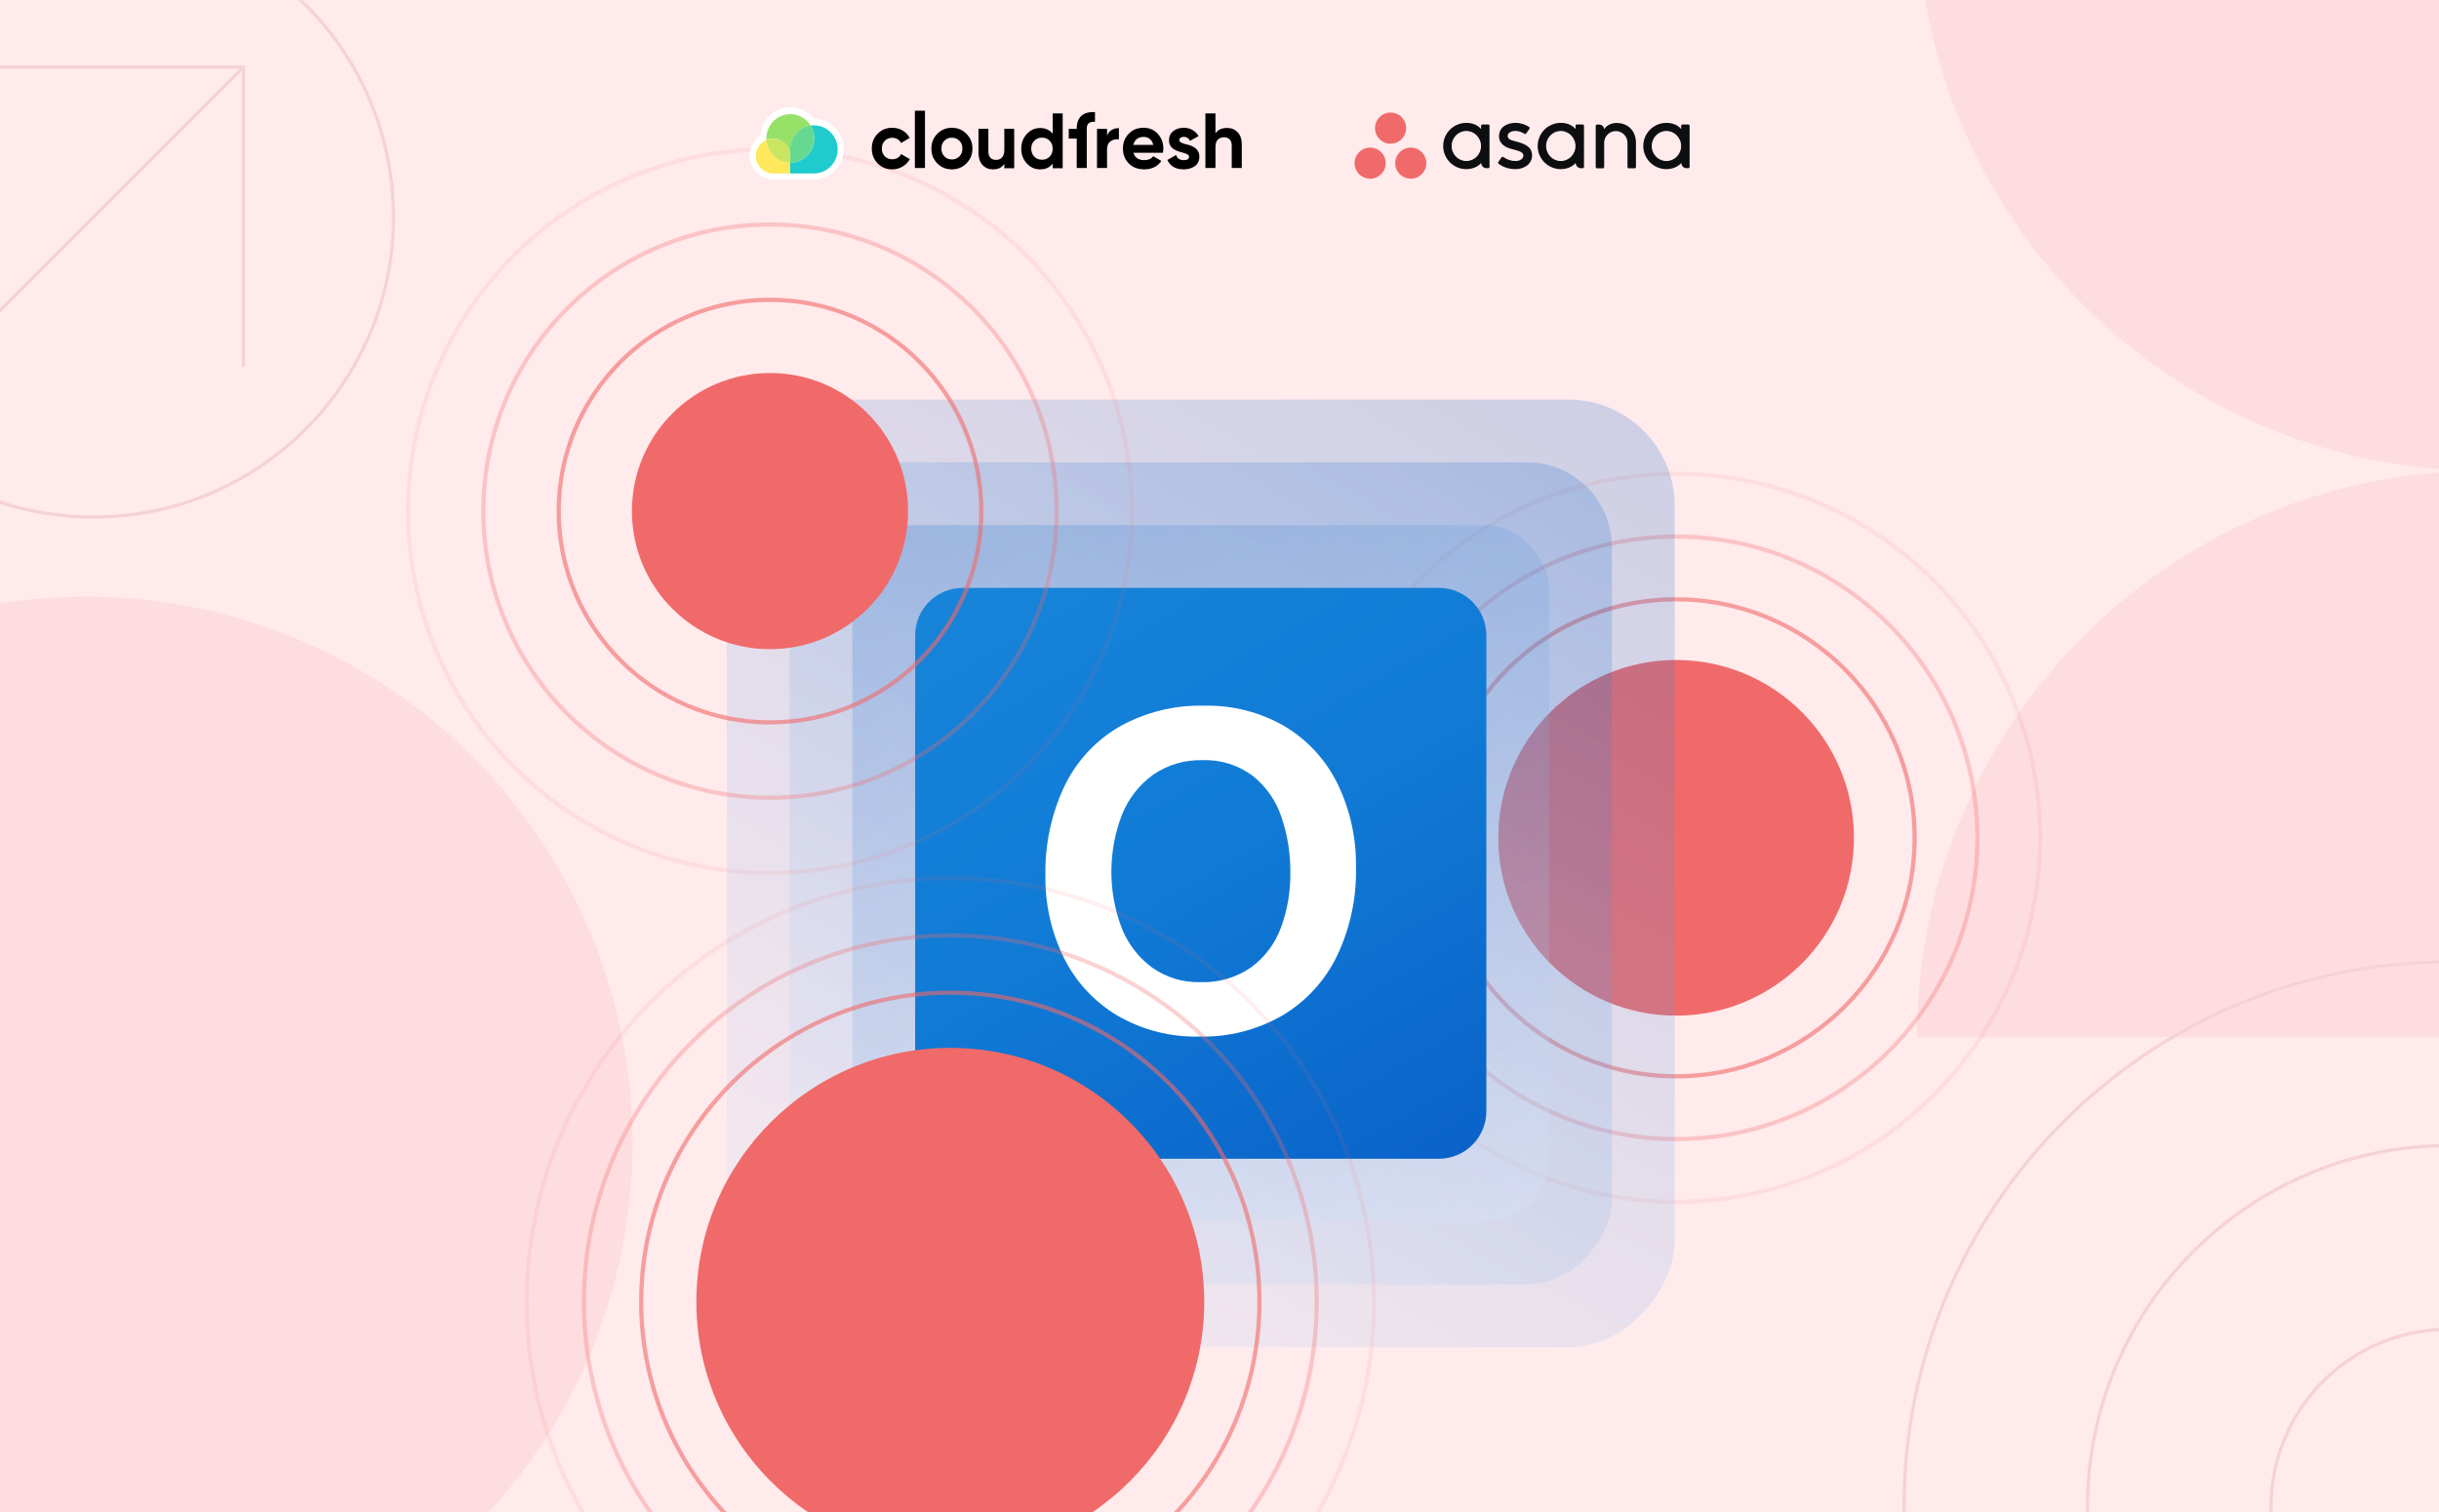 <svg width="1500" height="930" viewBox="0 0 1500 930" fill="none" xmlns="http://www.w3.org/2000/svg">
<rect x="0" y="0" width="1500" height="930" fill="#333333" stroke="none"/>
<g clip-path="url(#clip0_30318_5627)">
<rect width="1500" height="930" fill="#FFEAEC"/>
<circle cx="53" cy="703" r="336" fill="#FEDDE0"/>
<path d="M1179 638L1876 638C1876 445.54 1719.96 289.499 1527.5 289.499C1335.04 289.499 1179 445.54 1179 638Z" fill="#FEDDE0"/>
<path d="M1527.5 289.5C1719.96 289.5 1876 133.46 1876 -59.001L1179 -59.001C1179 133.46 1335.04 289.5 1527.5 289.5Z" fill="#FEDDE0"/>
<circle cx="1030.82" cy="515.324" r="109.373" fill="#F06A6A"/>
<circle opacity="0.6" cx="1030.82" cy="515.321" r="146.688" stroke="#F06A6A" stroke-width="2.573"/>
<circle opacity="0.3" cx="1030.82" cy="515.321" r="185.29" stroke="#F06A6A" stroke-width="2.573"/>
<circle opacity="0.1" cx="1030.82" cy="515.322" r="223.893" stroke="#F06A6A" stroke-width="2.573"/>
<rect opacity="0.2" width="582.893" height="582.893" rx="65.346" transform="matrix(1 0 0 -1 447.021 828.67)" fill="url(#paint0_linear_30318_5627)"/>
<rect opacity="0.2" width="505.688" height="505.688" rx="52.142" transform="matrix(1 0 0 -1 485.622 790.066)" fill="url(#paint1_linear_30318_5627)"/>
<rect opacity="0.2" x="952.708" y="751.467" width="428.484" height="428.484" rx="38.938" transform="rotate(180 952.708 751.467)" fill="url(#paint2_linear_30318_5627)"/>
<path d="M592.095 361.582H884.846C901.01 361.582 914.114 374.681 914.114 390.839V683.476C914.114 699.634 901.01 712.733 884.846 712.733H592.095C575.93 712.733 562.827 699.634 562.827 683.476V390.839C562.827 374.681 575.931 361.582 592.095 361.582Z" fill="url(#paint3_linear_30318_5627)"/>
<path d="M654.286 484.292C661.499 468.928 673.143 456.071 687.722 447.373C703.867 438.133 722.25 433.527 740.846 434.061C758.082 433.688 775.089 438.055 790.011 446.687C804.04 455.05 815.339 467.304 822.536 481.961C830.375 498.112 834.281 515.888 833.938 533.836C834.317 552.593 830.298 571.179 822.201 588.104C814.832 603.286 803.175 615.977 788.669 624.608C773.173 633.504 755.534 637.986 737.669 637.569C720.065 637.994 702.683 633.577 687.419 624.8C673.268 616.426 661.827 604.158 654.461 589.461C646.576 573.543 642.623 555.968 642.933 538.209C642.604 519.611 646.485 501.18 654.286 484.292ZM689.925 570.962C693.771 580.675 700.294 589.098 708.735 595.255C717.333 601.262 727.629 604.361 738.115 604.098C749.283 604.539 760.291 601.335 769.476 594.968C777.81 588.83 784.161 580.384 787.743 570.675C791.746 559.832 793.722 548.345 793.571 536.789C793.695 525.121 791.837 513.518 788.078 502.472C784.758 492.499 778.611 483.705 770.386 477.157C761.432 470.489 750.453 467.107 739.297 467.58C728.583 467.303 718.057 470.426 709.23 476.503C700.646 482.686 694 491.184 690.069 501.003C681.349 523.511 681.303 548.454 689.941 570.994L689.925 570.962Z" fill="white"/>
<circle cx="584.45" cy="800.691" r="156.171" fill="#F06A6A"/>
<circle opacity="0.6" cx="584.45" cy="800.691" r="190.111" stroke="#F06A6A" stroke-width="2.573"/>
<circle opacity="0.3" cx="584.45" cy="800.689" r="225.338" stroke="#F06A6A" stroke-width="2.573"/>
<circle opacity="0.1" cx="584.45" cy="800.689" r="260.565" stroke="#F06A6A" stroke-width="2.573"/>
<circle opacity="0.6" cx="473.556" cy="314.363" r="129.961" stroke="#F06A6A" stroke-width="2.573"/>
<circle opacity="0.3" cx="473.556" cy="314.361" r="176.283" stroke="#F06A6A" stroke-width="2.573"/>
<circle opacity="0.1" cx="473.556" cy="314.361" r="222.606" stroke="#F06A6A" stroke-width="2.573"/>
<circle cx="473.557" cy="314.36" r="84.925" fill="#F06A6A"/>
<path d="M475.627 110.464C467.563 110.464 461 103.809 461 95.632C461 90.673 463.422 86.096 467.495 83.326C468.331 73.583 476.446 66 486.119 66C491.663 66 496.869 68.478 500.458 72.809C510.669 72.844 518.962 81.278 518.962 91.636C518.962 101.994 510.631 110.464 500.394 110.464H475.627Z" fill="white"/>
<path d="M500.389 73.477C500.309 73.477 500.232 73.49 500.156 73.49C496.783 69.27 491.646 66.668 486.118 66.668C476.586 66.668 468.776 74.204 468.127 83.706C464.245 86.222 461.657 90.622 461.657 95.633C461.657 103.445 467.923 109.798 475.627 109.798H500.389C510.265 109.798 518.3 101.651 518.3 91.638C518.3 81.624 510.265 73.477 500.389 73.477Z" fill="white"/>
<path d="M500.56 77.106C499.883 77.106 499.224 77.158 498.573 77.245C499.09 78.088 499.538 78.983 499.883 79.926C500.478 81.55 500.805 83.305 500.805 85.134C500.805 91.574 496.784 97.066 491.143 99.161C489.557 99.755 487.842 100.074 486.062 100.074C486.04 100.074 486.002 100.074 485.98 100.074L486.002 106.688H500.564C508.627 106.688 515.161 100.065 515.161 91.901C515.161 83.737 508.623 77.106 500.56 77.106Z" fill="#1FCBCC"/>
<path d="M485.966 95.146C485.966 93.879 485.966 92.74 485.966 91.893C485.966 84.41 491.456 78.228 498.576 77.246C495.968 73.016 491.344 70.195 486.06 70.195C477.915 70.195 471.312 76.884 471.312 85.13C471.312 85.432 471.325 85.733 471.343 86.034C472.592 85.506 473.963 85.218 475.402 85.218C480.988 85.218 485.56 89.597 485.966 95.15V95.146Z" fill="#96E269"/>
<path d="M485.96 91.892C485.96 92.743 485.96 93.879 485.96 95.145C485.96 95.145 485.96 95.756 485.96 96.026C485.96 96.821 485.969 98.34 485.969 100.065C485.99 100.065 486.029 100.065 486.051 100.065C487.835 100.065 489.546 99.746 491.132 99.152C496.769 97.057 500.794 91.565 500.794 85.125C500.794 83.296 500.467 81.545 499.872 79.917C499.527 78.974 499.079 78.079 498.562 77.236C491.442 78.219 485.952 84.4 485.952 91.883L485.96 91.892Z" fill="#96E269"/>
<path opacity="0.4" d="M485.96 91.892C485.96 92.743 485.96 93.879 485.96 95.145C485.96 95.145 485.96 95.756 485.96 96.026C485.96 96.821 485.969 98.34 485.969 100.065C485.99 100.065 486.029 100.065 486.051 100.065C487.835 100.065 489.546 99.746 491.132 99.152C496.769 97.057 500.794 91.565 500.794 85.125C500.794 83.296 500.467 81.545 499.872 79.917C499.527 78.974 499.079 78.079 498.562 77.236C491.442 78.219 485.952 84.4 485.952 91.883L485.96 91.892Z" fill="#1FCBCC"/>
<path d="M471.343 86.035C467.507 87.65 464.81 91.479 464.81 95.95C464.81 101.878 469.555 106.681 475.403 106.681H485.996C485.996 106.681 485.987 103.572 485.975 100.067C478.17 100.023 471.8 93.837 471.339 86.035H471.343Z" fill="#FFE85B"/>
<path d="M485.979 100.065C485.975 98.419 485.97 96.686 485.966 95.145C485.561 89.592 480.988 85.213 475.403 85.213C473.964 85.213 472.593 85.505 471.343 86.029C471.804 93.831 478.17 100.017 485.979 100.061V100.065Z" fill="#FFE85B"/>
<path opacity="0.5" d="M485.979 100.065C485.975 98.419 485.97 96.686 485.966 95.145C485.561 89.592 480.988 85.213 475.403 85.213C473.964 85.213 472.593 85.505 471.343 86.029C471.804 93.831 478.17 100.017 485.979 100.061V100.065Z" fill="#96E269"/>
<path d="M539.738 100.485C537.353 98.013 536.156 95.007 536.156 91.375C536.156 87.744 537.349 84.738 539.738 82.266C542.173 79.794 545.179 78.584 548.761 78.584C553.39 78.584 557.493 81.005 559.452 84.835L554.156 87.983C553.2 85.995 551.15 84.738 548.716 84.738C545.038 84.738 542.318 87.5 542.318 91.375C542.318 93.267 542.939 94.864 544.132 96.126C545.324 97.336 546.852 97.967 548.716 97.967C551.196 97.967 553.25 96.756 554.206 94.768L559.552 97.87C557.453 101.7 553.395 104.171 548.765 104.171C545.184 104.171 542.177 102.961 539.743 100.489L539.738 100.485Z" fill="black"/>
<path d="M562.657 103.331V68.096H568.868V103.331H562.657Z" fill="black"/>
<path d="M585.406 104.171C581.873 104.171 578.866 102.961 576.43 100.488C573.995 98.016 572.802 94.964 572.802 91.378C572.802 87.791 573.995 84.785 576.43 82.318C578.866 79.85 581.873 78.584 585.406 78.584C588.94 78.584 591.947 79.845 594.382 82.318C596.818 84.79 598.061 87.791 598.061 91.378C598.061 94.964 596.818 98.016 594.382 100.488C591.947 102.961 588.94 104.171 585.406 104.171ZM585.406 98.067C587.27 98.067 588.794 97.436 590.037 96.175C591.28 94.913 591.901 93.316 591.901 91.378C591.901 89.44 591.28 87.842 590.037 86.581C588.794 85.319 587.266 84.689 585.406 84.689C583.547 84.689 582.018 85.319 580.775 86.581C579.583 87.842 578.961 89.44 578.961 91.378C578.961 93.316 579.583 94.913 580.775 96.175C582.018 97.436 583.547 98.067 585.406 98.067Z" fill="black"/>
<path d="M617.672 79.215H623.734V103.495H617.672V100.774C616.217 103.057 613.864 104.173 610.672 104.173C608.087 104.173 605.971 103.297 604.279 101.502C602.636 99.708 601.788 97.277 601.788 94.123V79.215H607.851V93.343C607.851 96.595 609.685 98.343 612.502 98.343C615.65 98.343 617.672 96.35 617.672 92.324V79.215Z" fill="black"/>
<path d="M647.407 69.773H653.548V103.497H647.407V100.655C645.598 103.016 643.029 104.17 639.696 104.17C636.363 104.17 633.744 102.966 631.46 100.508C629.222 98.05 628.082 95.016 628.082 91.45C628.082 87.885 629.226 84.896 631.46 82.443C633.744 79.985 636.507 78.731 639.696 78.731C642.884 78.731 645.598 79.889 647.407 82.246V69.773ZM640.835 98.247C642.739 98.247 644.309 97.62 645.548 96.366C646.787 95.066 647.407 93.427 647.407 91.45C647.407 89.473 646.787 87.839 645.548 86.585C644.309 85.285 642.739 84.658 640.835 84.658C638.931 84.658 637.362 85.285 636.073 86.585C634.834 87.839 634.215 89.478 634.215 91.45C634.215 93.423 634.834 95.066 636.073 96.366C637.358 97.62 638.931 98.247 640.835 98.247Z" fill="black"/>
<path d="M680.845 83.414C681.991 80.333 684.867 78.793 688.124 78.793V85.722C686.254 85.48 684.535 85.864 683.047 86.878C681.564 87.888 680.845 89.524 680.845 91.832V103.332H674.667V79.277H680.845V83.414Z" fill="black"/>
<path d="M697.096 93.947C697.914 96.999 700.173 98.5 703.871 98.5C706.227 98.5 708.053 97.676 709.254 96.078L714.253 98.988C711.897 102.427 708.391 104.171 703.776 104.171C699.785 104.171 696.612 102.961 694.211 100.539C691.81 98.118 690.609 95.061 690.609 91.378C690.609 87.695 691.81 84.689 694.165 82.267C696.521 79.795 699.594 78.584 703.296 78.584C706.802 78.584 709.738 79.795 711.993 82.267C714.299 84.739 715.454 87.745 715.454 91.378C715.454 92.202 715.358 93.026 715.212 93.947H697.092H697.096ZM709.254 89.099C708.533 85.803 706.131 84.205 703.296 84.205C699.982 84.205 697.722 85.996 697 89.099H709.254Z" fill="black"/>
<path d="M729.615 88.807C733.106 89.534 737.652 91.228 737.607 96.416C737.607 98.887 736.697 100.825 734.829 102.183C733.011 103.49 730.716 104.171 727.988 104.171C723.061 104.171 719.711 102.234 717.938 98.404L723.297 95.352C724.015 97.437 725.547 98.501 727.988 98.501C730.188 98.501 731.288 97.824 731.288 96.416C731.288 95.108 729.375 94.381 726.934 93.751C723.393 92.83 718.943 91.329 718.943 86.289C718.943 83.914 719.806 82.027 721.529 80.669C723.297 79.265 725.452 78.584 728.034 78.584C731.911 78.584 735.261 80.425 737.125 83.721L731.861 86.63C731.097 84.982 729.802 84.158 728.034 84.158C726.456 84.158 725.261 84.931 725.261 86.147C725.261 87.454 727.175 88.181 729.615 88.812V88.807Z" fill="black"/>
<path d="M761.111 81.324C762.835 83.1 763.694 85.496 763.694 88.611V103.331H757.518V89.38C757.518 86.169 755.648 84.443 752.778 84.443C749.571 84.443 747.511 86.411 747.511 90.387V103.331H741.334V69.773H747.511V82.048C748.994 79.793 751.391 78.691 754.647 78.691C757.281 78.691 759.437 79.556 761.111 81.328V81.324Z" fill="black"/>
<path d="M668.36 79.27V79.028C668.36 76.043 670.03 74.698 673.424 74.936V68.97C665.973 68.535 662.198 72.243 662.198 79.028V79.27H657.275V85.237H662.198V103.332H668.36V79.27Z" fill="black"/>
<path d="M1033.93 100.226C1034.05 101.645 1035.19 103.452 1037.16 103.452H1038.31C1038.52 103.451 1038.73 103.365 1038.88 103.213C1039.03 103.061 1039.12 102.854 1039.12 102.639V77.327H1039.11C1039.1 77.12 1039.01 76.925 1038.86 76.782C1038.71 76.64 1038.51 76.56 1038.31 76.559H1034.74C1034.53 76.56 1034.33 76.64 1034.18 76.782C1034.03 76.925 1033.95 77.12 1033.93 77.327H1033.93V79.384C1031.74 76.691 1028.3 75.572 1024.84 75.572C1022.98 75.573 1021.13 75.941 1019.4 76.656C1017.68 77.372 1016.11 78.42 1014.79 79.741C1013.47 81.062 1012.42 82.631 1011.71 84.357C1010.99 86.083 1010.62 87.933 1010.63 89.8C1010.62 91.669 1010.99 93.519 1011.71 95.245C1012.42 96.971 1013.47 98.54 1014.79 99.862C1016.11 101.183 1017.68 102.232 1019.4 102.947C1021.13 103.663 1022.98 104.032 1024.84 104.032C1028.3 104.032 1032.06 102.691 1033.93 100.222V100.226ZM1024.86 99.052C1019.86 99.052 1015.82 94.911 1015.82 89.802C1015.82 84.694 1019.86 80.553 1024.86 80.553C1029.85 80.553 1033.9 84.694 1033.9 89.802C1033.9 94.911 1029.85 99.052 1024.86 99.052ZM1006.12 101.096V87.999C1006.12 80.614 1001.46 75.633 994.041 75.633C990.498 75.633 987.593 77.683 986.567 79.445C986.345 78.067 985.615 76.62 983.349 76.62H982.195C981.979 76.621 981.773 76.707 981.621 76.859C981.468 77.011 981.383 77.217 981.382 77.433V102.747H981.388C981.41 103.174 981.764 103.515 982.195 103.515H985.762C985.816 103.515 985.87 103.507 985.922 103.498C985.946 103.494 985.966 103.483 985.99 103.478L986.07 103.454C986.102 103.439 986.129 103.422 986.159 103.405L986.204 103.381C986.238 103.357 986.271 103.331 986.302 103.302L986.32 103.289C986.47 103.146 986.558 102.953 986.569 102.747H986.573V87.795C986.572 85.891 987.328 84.066 988.673 82.719C990.019 81.372 991.844 80.615 993.748 80.614C995.651 80.615 997.476 81.372 998.822 82.718C1000.17 84.064 1000.92 85.89 1000.92 87.793L1000.93 100.293V100.289L1000.93 100.322V102.747H1000.93C1000.96 103.174 1001.31 103.515 1001.74 103.515H1005.31C1005.36 103.514 1005.41 103.509 1005.47 103.498C1005.49 103.494 1005.51 103.485 1005.53 103.48C1005.56 103.472 1005.59 103.465 1005.61 103.454C1005.64 103.441 1005.67 103.424 1005.7 103.409L1005.75 103.381C1005.78 103.359 1005.81 103.334 1005.84 103.307L1005.87 103.289C1005.9 103.256 1005.93 103.221 1005.96 103.183L1005.96 103.175C1006.05 103.051 1006.11 102.903 1006.11 102.749H1006.12L1006.12 101.096ZM968.976 100.226C969.1 101.645 970.237 103.452 972.203 103.452H973.354C973.799 103.452 974.164 103.086 974.164 102.639V77.327H974.161C974.149 77.12 974.059 76.926 973.909 76.783C973.759 76.64 973.561 76.56 973.354 76.559H969.786C969.579 76.56 969.38 76.64 969.23 76.783C969.081 76.926 968.991 77.12 968.979 77.327H968.976V79.384C966.79 76.691 963.346 75.572 959.89 75.572C958.022 75.573 956.173 75.942 954.447 76.657C952.722 77.372 951.154 78.421 949.834 79.742C948.514 81.063 947.467 82.631 946.753 84.357C946.039 86.083 945.672 87.933 945.672 89.8C945.672 97.66 952.037 104.032 959.89 104.032C963.346 104.032 967.109 102.691 968.976 100.222V100.226ZM959.904 99.052C954.911 99.052 950.861 94.911 950.861 89.802C950.861 84.694 954.911 80.553 959.904 80.553C964.898 80.553 968.946 84.694 968.946 89.802C968.946 94.911 964.898 99.052 959.904 99.052ZM924.582 96.599C926.962 98.25 929.561 99.052 932.058 99.052C934.438 99.052 936.898 97.818 936.898 95.67C936.898 92.802 931.537 92.355 928.17 91.208C924.803 90.064 921.902 87.697 921.902 83.862C921.902 77.995 927.126 75.57 932.001 75.57C935.089 75.57 938.276 76.591 940.343 78.052C941.055 78.59 940.621 79.212 940.621 79.212L938.649 82.031C938.427 82.347 938.041 82.621 937.484 82.278C936.928 81.935 934.976 80.553 932.001 80.553C929.027 80.553 927.233 81.926 927.233 83.632C927.233 85.673 929.563 86.317 932.292 87.014C937.045 88.296 942.229 89.838 942.229 95.67C942.229 100.838 937.399 104.032 932.058 104.032C928.012 104.032 924.567 102.879 921.677 100.756C921.076 100.154 921.495 99.593 921.495 99.593L923.458 96.788C923.859 96.265 924.362 96.447 924.582 96.599ZM910.872 100.226C910.998 101.645 912.133 103.452 914.099 103.452H915.25C915.465 103.451 915.671 103.365 915.823 103.213C915.975 103.061 916.061 102.854 916.062 102.639V77.327H916.056C916.046 77.12 915.956 76.925 915.806 76.782C915.656 76.64 915.457 76.56 915.25 76.559H911.684C911.477 76.56 911.278 76.64 911.128 76.783C910.978 76.926 910.888 77.12 910.877 77.327H910.872V79.384C908.686 76.691 905.241 75.572 901.787 75.572C898.015 75.574 894.398 77.073 891.731 79.742C889.065 82.41 887.567 86.028 887.568 89.8C887.568 97.66 893.935 104.032 901.787 104.032C905.241 104.032 909.007 102.691 910.872 100.222V100.226ZM901.8 99.052C896.807 99.052 892.759 94.911 892.759 89.802C892.759 84.694 896.807 80.553 901.802 80.553C906.796 80.553 910.844 84.694 910.844 89.802C910.844 94.911 906.794 99.052 901.8 99.052Z" fill="#0D0E10"/>
<path d="M867.635 90.778C865.097 90.778 862.663 91.786 860.869 93.581C859.074 95.375 858.066 97.809 858.066 100.347C858.066 102.885 859.074 105.319 860.869 107.114C862.663 108.908 865.097 109.917 867.635 109.917C870.173 109.917 872.607 108.908 874.402 107.114C876.197 105.319 877.205 102.885 877.205 100.347C877.205 97.809 876.197 95.375 874.402 93.581C872.607 91.786 870.173 90.778 867.635 90.778ZM842.776 90.78C841.508 90.762 840.25 90.997 839.073 91.469C837.897 91.942 836.827 92.644 835.924 93.534C835.021 94.425 834.305 95.485 833.815 96.655C833.326 97.824 833.074 99.079 833.074 100.347C833.074 101.615 833.326 102.87 833.815 104.04C834.305 105.209 835.021 106.27 835.924 107.16C836.827 108.05 837.897 108.752 839.073 109.225C840.25 109.698 841.508 109.932 842.776 109.915C845.29 109.88 847.69 108.856 849.455 107.066C851.221 105.275 852.211 102.862 852.211 100.347C852.211 97.833 851.221 95.419 849.455 93.629C847.69 91.838 845.29 90.815 842.776 90.78ZM864.773 78.818C864.773 81.356 863.765 83.79 861.971 85.584C860.176 87.379 857.742 88.387 855.205 88.387C852.667 88.387 850.233 87.379 848.439 85.584C846.644 83.79 845.636 81.356 845.636 78.818C845.636 76.281 846.644 73.847 848.439 72.052C850.233 70.258 852.667 69.25 855.205 69.25C857.742 69.25 860.176 70.258 861.971 72.052C863.765 73.847 864.773 76.281 864.773 78.818Z" fill="#F06A6A"/>
<path d="M57.5 318C159.397 318 242 235.397 242 133.5C242 31.604 159.397 -51 57.5 -51C-44.397 -51 -127 31.604 -127 133.5C-127 235.397 -44.397 318 57.5 318Z" stroke="#F5D2D5" stroke-width="2" stroke-miterlimit="10"/>
<path d="M-34.758 41.244H149.742V225.744" stroke="#F5D2D5" stroke-width="2" stroke-miterlimit="10"/>
<path d="M149.742 41.244L-34.758 225.744" stroke="#F5D2D5" stroke-width="2" stroke-miterlimit="10"/>
<path d="M1171 926.999C1171 1112.19 1320.98 1262.31 1506 1262.31C1691.02 1262.31 1841 1112.19 1841 926.999C1841 741.809 1691.02 591.684 1506 591.684C1320.98 591.684 1171 741.809 1171 926.999Z" stroke="#F5D2D5" stroke-width="2" stroke-miterlimit="10"/>
<path d="M1283.84 927C1283.84 1049.81 1383.3 1149.37 1506 1149.37C1628.69 1149.37 1728.16 1049.81 1728.16 927C1728.16 804.19 1628.69 704.633 1506 704.633C1383.3 704.633 1283.84 804.19 1283.84 927Z" stroke="#F5D2D5" stroke-width="2" stroke-miterlimit="10"/>
<path d="M1396.68 927.001C1396.68 987.431 1445.62 1036.42 1506 1036.42C1566.37 1036.42 1615.31 987.431 1615.31 927.001C1615.31 866.57 1566.37 817.582 1506 817.582C1445.62 817.582 1396.68 866.57 1396.68 927.001Z" stroke="#F5D2D5" stroke-width="2" stroke-miterlimit="10"/>
</g>
<defs>
<linearGradient id="paint0_linear_30318_5627" x1="101.26" y1="-37.948" x2="481.632" y2="620.841" gradientUnits="userSpaceOnUse">
<stop stop-color="#D8EBFF"/>
<stop offset="1" stop-color="#0A63C9"/>
</linearGradient>
<linearGradient id="paint1_linear_30318_5627" x1="87.848" y1="-32.922" x2="417.84" y2="538.61" gradientUnits="userSpaceOnUse">
<stop stop-color="#D8EBFF"/>
<stop offset="1" stop-color="#0A63C9"/>
</linearGradient>
<linearGradient id="paint2_linear_30318_5627" x1="1027.14" y1="723.571" x2="1306.76" y2="1207.85" gradientUnits="userSpaceOnUse">
<stop stop-color="#D8EBFF"/>
<stop offset="1" stop-color="#0A63C9"/>
</linearGradient>
<linearGradient id="paint3_linear_30318_5627" x1="623.852" y1="338.721" x2="852.955" y2="735.671" gradientUnits="userSpaceOnUse">
<stop stop-color="#1784D9"/>
<stop offset="0.5" stop-color="#107AD5"/>
<stop offset="1" stop-color="#0A63C9"/>
</linearGradient>
<clipPath id="clip0_30318_5627">
<rect width="1500" height="930" fill="white"/>
</clipPath>
</defs>
</svg>
